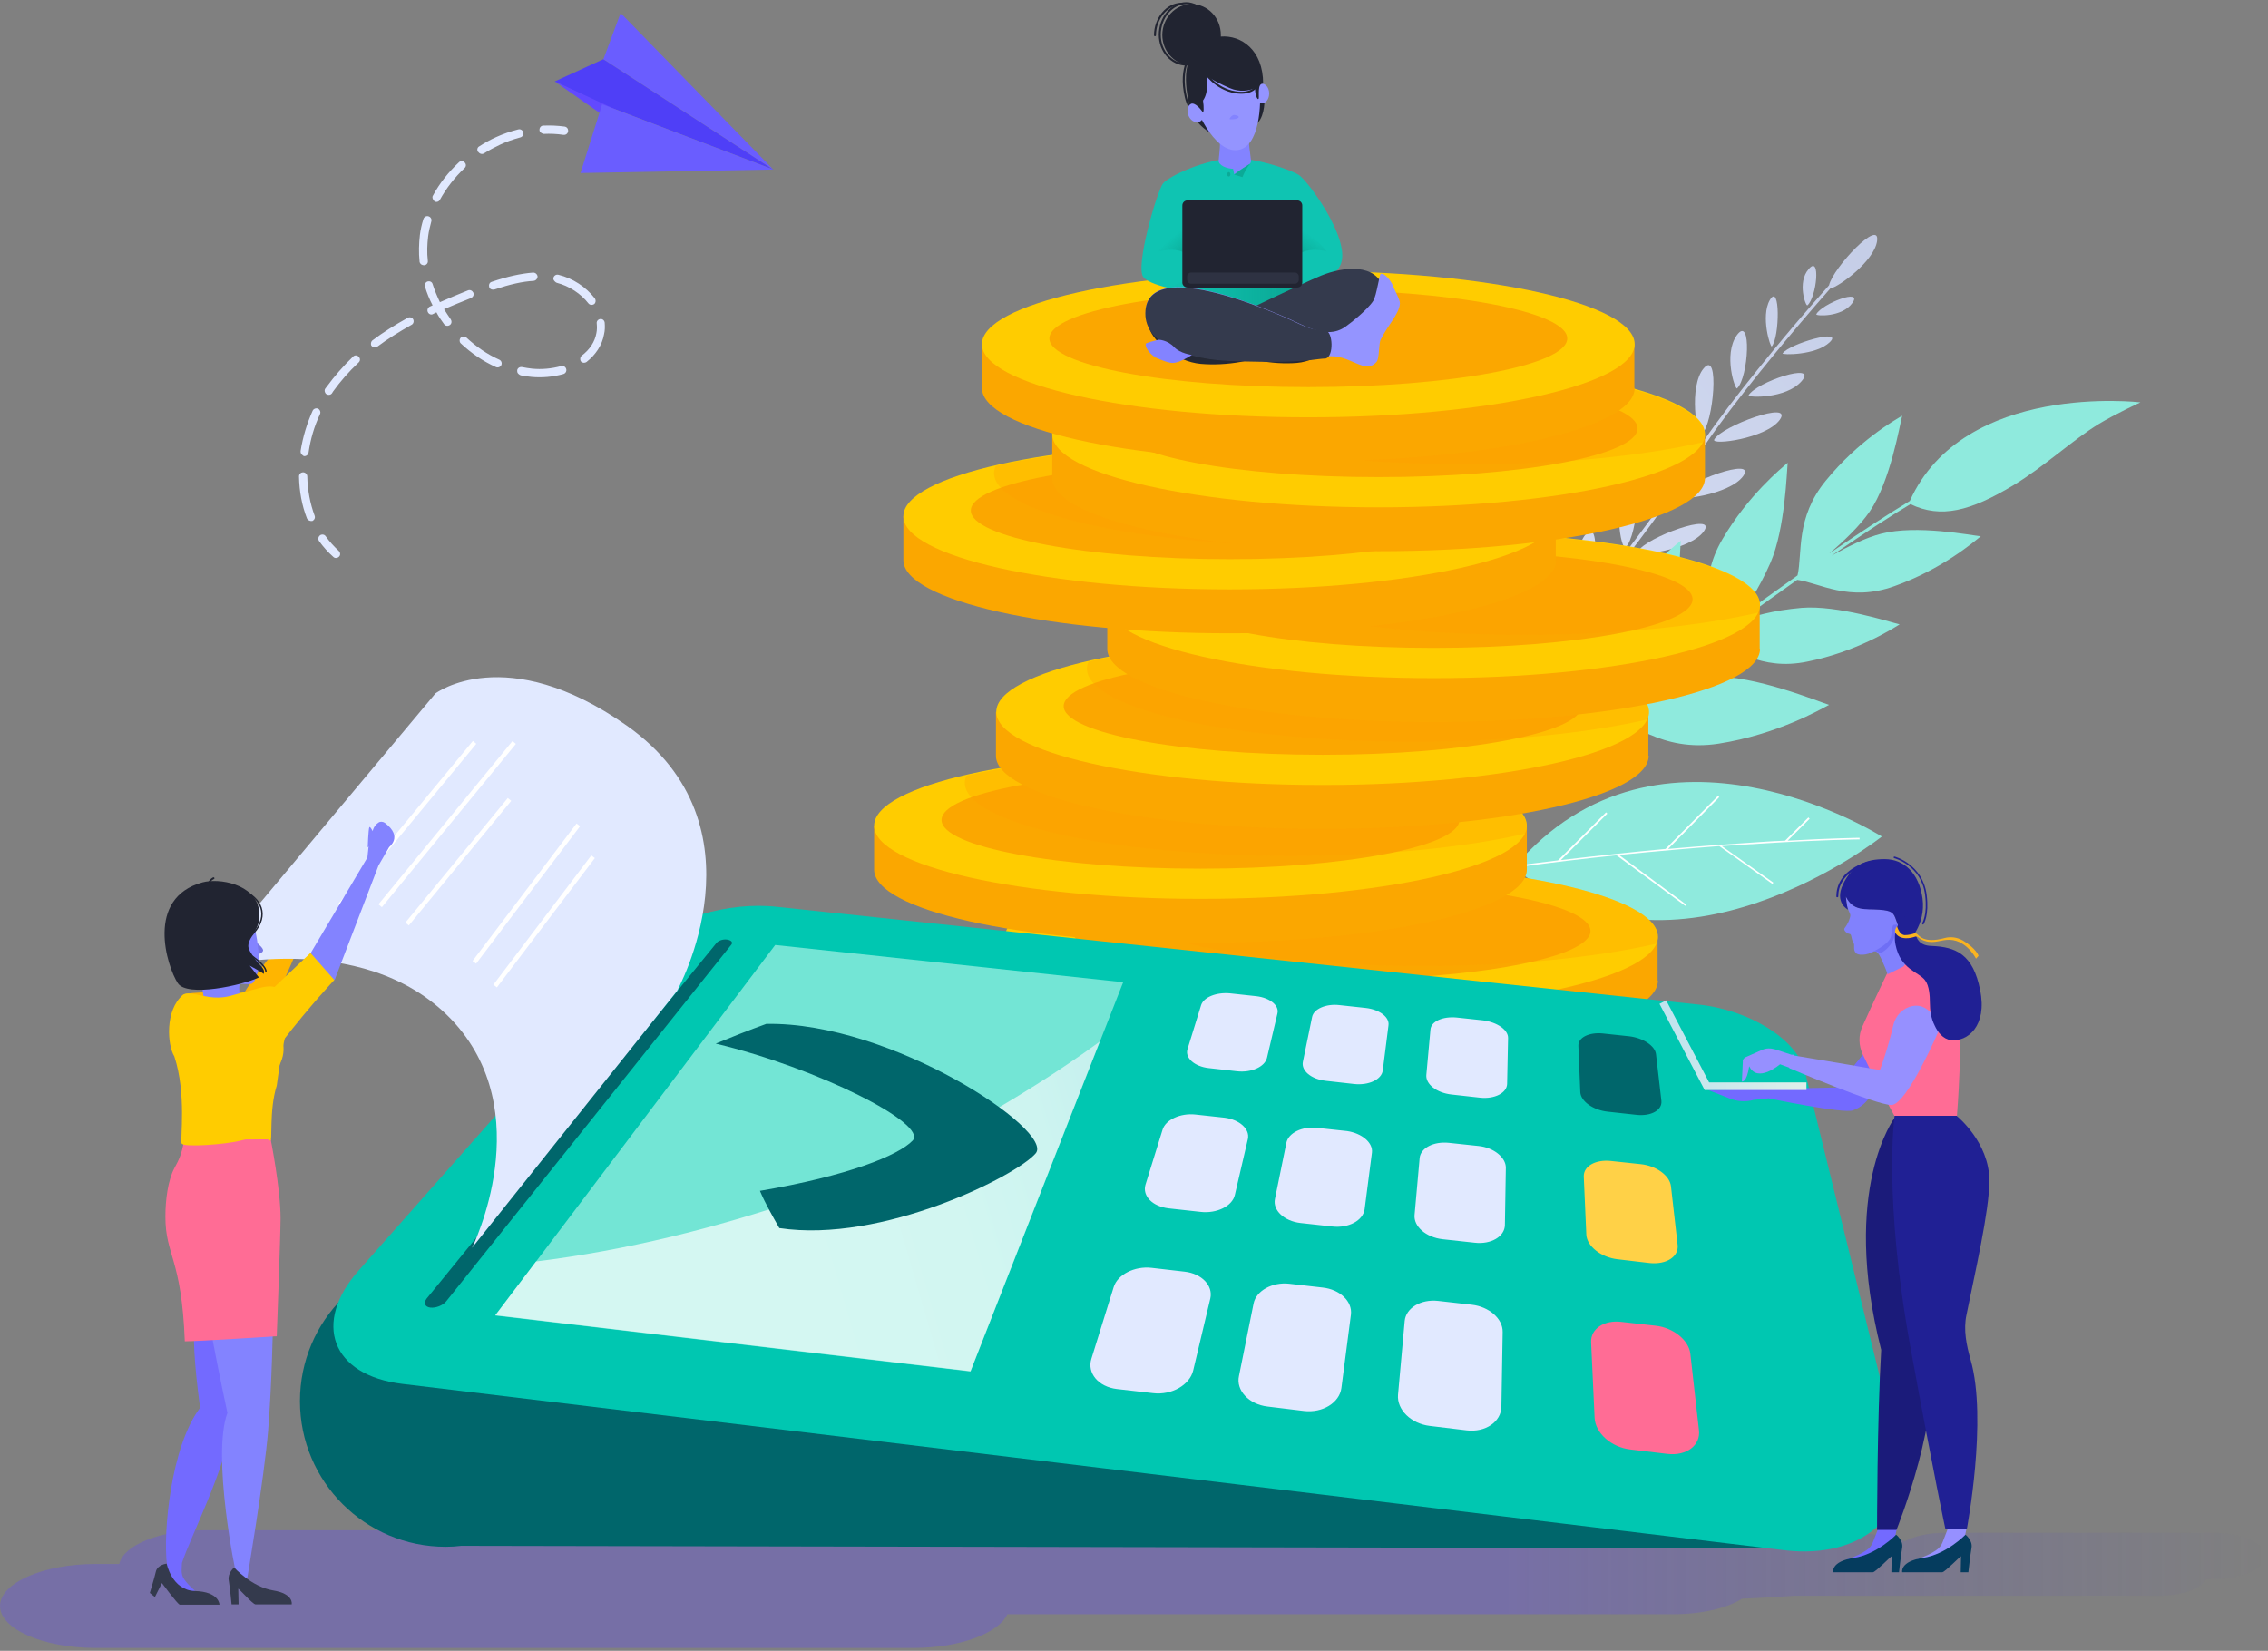 <svg width="713" height="519" viewBox="0 0 713 519" fill="none" xmlns="http://www.w3.org/2000/svg">
<rect x="0" y="0" width="713" height="519" fill="#808080" stroke="none"/>
<path d="M538.9 138.202C537.9 140.102 555.2 137.902 559.5 132.002C564.1 125.602 541.2 133.902 538.9 138.202Z" fill="url(#paint0_linear_1_980)"/>
<path d="M527.4 155.901C526.4 157.801 543.7 155.601 548 149.701C552.6 143.301 529.7 151.601 527.4 155.901Z" fill="url(#paint1_linear_1_980)"/>
<path d="M515 173.301C514 175.201 531.3 173.001 535.6 167.101C540.3 160.601 517.3 169.001 515 173.301Z" fill="url(#paint2_linear_1_980)"/>
<path d="M501.8 190.301C500.8 192.201 518.1 190.001 522.4 184.101C527 177.601 504.1 186.001 501.8 190.301Z" fill="url(#paint3_linear_1_980)"/>
<path d="M575 89.701C571.7 93.401 568.2 97.401 564.7 101.501C555.9 111.901 539.9 131.301 531.5 144.801C517.2 167.901 486.4 204.401 486.1 204.801L486.9 205.501C487.2 205.101 518.1 168.601 532.4 145.401C540.7 132.001 556.5 112.801 565.2 102.501C568.9 98.101 572.4 94.101 575.4 90.701C578.1 90.201 589.2 82.101 590.1 75.801C591.2 68.401 576.3 84.101 575 89.701Z" fill="url(#paint4_linear_1_980)"/>
<path d="M549.7 124.301C549.3 125.001 561.5 125.501 566.4 119.801C571.7 113.601 552.1 120.101 549.7 124.301Z" fill="url(#paint5_linear_1_980)"/>
<path d="M560.4 111.102C560 111.602 570.8 111.802 575.2 107.602C579.9 103.102 562.6 108.002 560.4 111.102Z" fill="url(#paint6_linear_1_980)"/>
<path d="M571 98.8C570.7 99.4 579.1 99.8 582.3 95.3C585.9 90.4 572.7 95.5 571 98.8Z" fill="url(#paint7_linear_1_980)"/>
<path d="M535 136.501C533.4 137.901 530.8 121.401 535.6 115.801C540.7 109.701 538.7 133.201 535 136.501Z" fill="url(#paint8_linear_1_980)"/>
<path d="M523.7 154.402C522.1 155.802 519.5 139.302 524.3 133.702C529.4 127.702 527.3 151.102 523.7 154.402Z" fill="url(#paint9_linear_1_980)"/>
<path d="M511.1 172.001C509.5 173.401 506.9 156.901 511.7 151.301C516.8 145.201 514.8 168.701 511.1 172.001Z" fill="url(#paint10_linear_1_980)"/>
<path d="M497.9 188.7C496.3 190.1 493.7 173.6 498.5 168C503.6 161.9 501.6 185.4 497.9 188.7Z" fill="url(#paint11_linear_1_980)"/>
<path d="M546.1 122.1C545.5 122.7 541.7 111.5 546 105.4C550.8 98.8 549.7 118.7 546.1 122.1Z" fill="url(#paint12_linear_1_980)"/>
<path d="M557 108.901C556.6 109.401 553.4 99.501 556.4 94.302C559.7 88.701 559.5 106.001 557 108.901Z" fill="url(#paint13_linear_1_980)"/>
<path d="M568.2 96.001C567.7 96.401 564.9 88.801 568.6 84.601C572.5 79.901 571.1 93.501 568.2 96.001Z" fill="url(#paint14_linear_1_980)"/>
<path d="M485 233.1V234L479.2 234.2L480.1 236.9C482.3 235.8 491.5 231 503.8 223.6C504.6 216.6 500.4 206.1 508.2 193.1C516.2 179.7 526.3 171.7 528.4 170C528.1 173 527.9 191.2 523.3 201.5C520 208.9 516.7 213.9 513.8 217.3C514 217.2 514.3 217.1 514.5 217C520.2 213.3 526.2 209.2 532.2 204.7C533.9 203.4 535.6 202.2 537.3 200.9C538.1 193.7 533.6 182.9 541.5 169.5C549.6 155.7 559.9 147.3 562 145.5C561.7 148.6 561.2 166.2 556.6 176.9C552.8 185.5 548.9 191.2 545.6 194.9C552.6 189.8 559.1 185.2 565.1 180.9C566.7 173.9 564.4 162.8 574 151.1C584.1 138.7 595.6 132.1 598 130.7C597.2 133.7 594.3 151.3 587.8 160.8C584.8 165.2 579.7 170.1 575.1 174C584.9 167.3 593.3 161.8 600.4 157.5C617.3 119.9 672.9 126.5 672.9 126.5C672.9 126.5 664.7 130.3 659.8 133.3C651.6 138.3 642.8 146.6 632.9 152.6C619.4 160.7 610.2 163.1 600.6 158.5C594.9 161.9 587.1 166.9 575.8 174.7C580.8 171.9 586.6 169 591.4 167.8C602.5 164.9 619.6 168.3 622.7 168.6C620.6 170.3 610.5 179 595.5 184.3C581.3 189.4 571.9 183.2 565 182.3C559.5 186.2 553.3 190.6 546.4 195.6C550.9 193.7 557.4 191.9 566.4 191.1C577.8 190.2 594.2 195.6 597.2 196.3C594.9 197.7 583.7 204.9 568.2 208C553.3 211.1 544.9 203.4 538 201.6C536.3 202.8 534.6 204.1 532.9 205.4C528 209.1 523 212.5 518.3 215.6C523.2 214.1 529.6 213 538.2 212.7C551.6 212.3 571.5 220.5 575 221.6C572.2 223.1 558.7 230.9 540.3 233.8C522.1 236.6 512.6 226.5 504.5 224.4C490.6 232.9 480.5 237.9 480.3 238L479.8 238.2L478.2 233.3L485 233.1Z" fill="#8FEADD"/>
<path d="M591.6 263.001C591.6 263.001 521.7 218.601 476 272.701C526.2 315.001 591.6 263.001 591.6 263.001Z" fill="#8FEADD"/>
<path d="M584.6 263.401V263.901C584.5 263.901 572.8 264.001 553.8 265.201C550.1 265.401 545.9 265.701 541.3 266.001L557.5 277.501L557.2 277.901L540.5 266.001C531.4 266.701 520.8 267.601 509 268.801L530.1 284.401L529.8 284.801L508.2 268.901C498.3 269.901 487.6 271.201 476.4 272.701L476.3 272.201C480.9 271.601 485.4 271.001 489.8 270.501L504.9 255.401L505.3 255.801L490.7 270.401C502.6 269.001 513.7 267.801 523.6 266.901L540.1 250.201L540.5 250.601L524.4 266.901C535.9 265.901 545.8 265.201 553.7 264.701C556.3 264.501 558.8 264.401 561.2 264.301L568.5 257.001L568.9 257.401L562 264.301C576.2 263.501 584.5 263.401 584.6 263.401Z" fill="white"/>
<path d="M490.9 441.9C490.9 454.6 445 464.9 388.3 464.9C331.6 464.9 285.7 454.6 285.7 441.9V428.1H490.8V441.9H490.9Z" fill="#FBA700"/>
<path d="M388.3 451.1C444.964 451.1 490.9 440.802 490.9 428.1C490.9 415.397 444.964 405.1 388.3 405.1C331.636 405.1 285.7 415.397 285.7 428.1C285.7 440.802 331.636 451.1 388.3 451.1Z" fill="#FFCC00"/>
<path d="M388.3 441.6C433.256 441.6 469.7 434.75 469.7 426.3C469.7 417.85 433.256 411 388.3 411C343.344 411 306.9 417.85 306.9 426.3C306.9 434.75 343.344 441.6 388.3 441.6Z" fill="#FBA700"/>
<path opacity="0.3" d="M285.8 427.8C303.4 434.8 336.8 439.5 375.3 439.5C431.6 439.5 477.3 429.3 477.9 416.7C460.3 409.7 426.9 405 388.4 405C332 405.1 286.3 415.2 285.8 427.8Z" fill="#FF9E00"/>
<path d="M469.7 409.099C469.7 421.799 423.8 432.099 367.1 432.099C310.4 432.099 264.5 421.799 264.5 409.099V395.299H469.6V409.099H469.7Z" fill="#FBA700"/>
<path d="M367.1 418.299C423.764 418.299 469.7 408.001 469.7 395.299C469.7 382.596 423.764 372.299 367.1 372.299C310.436 372.299 264.5 382.596 264.5 395.299C264.5 408.001 310.436 418.299 367.1 418.299Z" fill="#FFCC00"/>
<path d="M367.1 408.799C412.056 408.799 448.5 401.949 448.5 393.499C448.5 385.049 412.056 378.199 367.1 378.199C322.144 378.199 285.7 385.049 285.7 393.499C285.7 401.949 322.144 408.799 367.1 408.799Z" fill="#FBA700"/>
<path opacity="0.3" d="M367.1 372.299C338.2 372.299 312.2 374.999 293.5 379.299C293.2 379.999 293 380.799 293 381.499C293 394.199 338.9 404.499 395.6 404.499C424.5 404.499 450.5 401.799 469.2 397.499C469.5 396.799 469.7 395.999 469.7 395.299C469.7 382.599 423.8 372.299 367.1 372.299Z" fill="#FF9E00"/>
<path d="M509 372.8C509 385.5 463.1 395.8 406.4 395.8C349.7 395.8 303.8 385.5 303.8 372.8V359H509V372.8Z" fill="#FBA700"/>
<path d="M406.4 382C463.064 382 509 371.703 509 359C509 346.297 463.064 336 406.4 336C349.736 336 303.8 346.297 303.8 359C303.8 371.703 349.736 382 406.4 382Z" fill="#FFCC00"/>
<path d="M406.4 372.5C451.356 372.5 487.8 365.65 487.8 357.2C487.8 348.75 451.356 341.9 406.4 341.9C361.444 341.9 325 348.75 325 357.2C325 365.65 361.444 372.5 406.4 372.5Z" fill="#FBA700"/>
<path opacity="0.3" d="M406.4 335.699C377.5 335.699 351.5 338.399 332.8 342.699C332.5 343.399 332.3 344.199 332.3 344.899C332.3 357.599 378.2 367.899 434.9 367.899C463.8 367.899 489.8 365.199 508.5 360.899C508.8 360.199 509 359.399 509 358.699C509 345.999 463.1 335.699 406.4 335.699Z" fill="#FF9E00"/>
<path d="M486 342.599C486 355.299 440.1 365.599 383.4 365.599C326.7 365.599 280.8 355.299 280.8 342.599V328.799H486V342.599Z" fill="#FBA700"/>
<path d="M383.4 351.799C440.064 351.799 486 341.501 486 328.799C486 316.096 440.064 305.799 383.4 305.799C326.736 305.799 280.8 316.096 280.8 328.799C280.8 341.501 326.736 351.799 383.4 351.799Z" fill="#FFCC00"/>
<path d="M383.4 342.299C428.356 342.299 464.8 335.449 464.8 326.999C464.8 318.549 428.356 311.699 383.4 311.699C338.444 311.699 302 318.549 302 326.999C302 335.449 338.444 342.299 383.4 342.299Z" fill="#FBA700"/>
<path opacity="0.3" d="M383.4 306.1C354.5 306.1 328.5 308.8 309.8 313.1C309.5 313.8 309.3 314.6 309.3 315.3C309.3 328 355.2 338.3 411.9 338.3C440.8 338.3 466.8 335.6 485.5 331.3C485.8 330.6 486 329.8 486 329.1C486 316.4 440.1 306.1 383.4 306.1Z" fill="#FF9E00"/>
<path d="M521.2 308.3C521.2 321 475.3 331.3 418.6 331.3C361.9 331.3 316 321 316 308.3V294.5H521.1V308.3H521.2Z" fill="#FBA700"/>
<path d="M418.6 317.5C475.264 317.5 521.2 307.203 521.2 294.5C521.2 281.797 475.264 271.5 418.6 271.5C361.936 271.5 316 281.797 316 294.5C316 307.203 361.936 317.5 418.6 317.5Z" fill="#FFCC00"/>
<path d="M418.6 308C463.556 308 500 301.15 500 292.7C500 284.25 463.556 277.4 418.6 277.4C373.644 277.4 337.2 284.25 337.2 292.7C337.2 301.15 373.644 308 418.6 308Z" fill="#FBA700"/>
<path opacity="0.3" d="M418.6 271.5C389.7 271.5 363.7 274.2 345 278.5C344.7 279.2 344.5 280 344.5 280.7C344.5 293.4 390.4 303.7 447.1 303.7C476 303.7 502 301 520.7 296.7C521 296 521.2 295.2 521.2 294.5C521.2 281.8 475.3 271.5 418.6 271.5Z" fill="#FF9E00"/>
<path d="M480 273.4C480 286.1 434.1 296.4 377.4 296.4C320.7 296.4 274.8 286.1 274.8 273.4V259.6H480V273.4Z" fill="#FBA700"/>
<path d="M377.4 282.6C434.064 282.6 480 272.302 480 259.6C480 246.897 434.064 236.6 377.4 236.6C320.736 236.6 274.8 246.897 274.8 259.6C274.8 272.302 320.736 282.6 377.4 282.6Z" fill="#FFCC00"/>
<path d="M377.4 273.1C422.356 273.1 458.8 266.25 458.8 257.8C458.8 249.35 422.356 242.5 377.4 242.5C332.444 242.5 296 249.35 296 257.8C296 266.25 332.444 273.1 377.4 273.1Z" fill="#FBA700"/>
<path opacity="0.3" d="M377.4 236.898C348.5 236.898 322.5 239.598 303.8 243.898C303.5 244.598 303.3 245.398 303.3 246.098C303.3 258.798 349.2 269.098 405.9 269.098C434.8 269.098 460.8 266.398 479.5 262.098C479.8 261.398 480 260.598 480 259.898C480 247.198 434.1 236.898 377.4 236.898Z" fill="#FF9E00"/>
<path d="M518.3 237.599C518.3 250.299 472.4 260.599 415.7 260.599C359 260.599 313.1 250.299 313.1 237.599V223.799H518.2V237.599H518.3Z" fill="#FBA700"/>
<path d="M415.8 246.799C472.464 246.799 518.4 236.501 518.4 223.799C518.4 211.096 472.464 200.799 415.8 200.799C359.136 200.799 313.2 211.096 313.2 223.799C313.2 236.501 359.136 246.799 415.8 246.799Z" fill="#FFCC00"/>
<path d="M415.8 237.299C460.756 237.299 497.2 230.449 497.2 221.999C497.2 213.549 460.756 206.699 415.8 206.699C370.844 206.699 334.4 213.549 334.4 221.999C334.4 230.449 370.844 237.299 415.8 237.299Z" fill="#FBA700"/>
<path opacity="0.3" d="M415.8 201C386.9 201 360.9 203.7 342.2 208C341.9 208.7 341.7 209.5 341.7 210.2C341.7 222.9 387.6 233.2 444.3 233.2C473.2 233.2 499.2 230.5 517.9 226.2C518.2 225.5 518.4 224.7 518.4 224C518.3 211.3 472.4 201 415.8 201Z" fill="#FF9E00"/>
<path d="M553.3 203.999C553.3 216.699 507.4 226.999 450.7 226.999C394 226.999 348.1 216.699 348.1 203.999V190.199H553.2V203.999H553.3Z" fill="#FBA700"/>
<path d="M450.7 213.199C507.364 213.199 553.3 202.902 553.3 190.199C553.3 177.497 507.364 167.199 450.7 167.199C394.036 167.199 348.1 177.497 348.1 190.199C348.1 202.902 394.036 213.199 450.7 213.199Z" fill="#FFCC00"/>
<path d="M450.7 203.7C495.656 203.7 532.1 196.85 532.1 188.4C532.1 179.95 495.656 173.1 450.7 173.1C405.744 173.1 369.3 179.95 369.3 188.4C369.3 196.85 405.744 203.7 450.7 203.7Z" fill="#FBA700"/>
<path opacity="0.3" d="M450.7 167.398C421.8 167.398 395.8 170.098 377.1 174.398C376.8 175.098 376.6 175.898 376.6 176.598C376.6 189.298 422.5 199.598 479.2 199.598C508.1 199.598 534.1 196.898 552.8 192.598C553.1 191.898 553.3 191.098 553.3 190.398C553.3 177.698 507.4 167.398 450.7 167.398Z" fill="#FF9E00"/>
<path d="M489.2 176.099C489.2 188.799 443.3 199.099 386.6 199.099C329.9 199.099 284 188.799 284 176.099V162.299H489.1V176.099H489.2Z" fill="#FBA700"/>
<path d="M386.6 185.299C443.264 185.299 489.2 175.001 489.2 162.299C489.2 149.596 443.264 139.299 386.6 139.299C329.936 139.299 284 149.596 284 162.299C284 175.001 329.936 185.299 386.6 185.299Z" fill="#FFCC00"/>
<path d="M386.6 175.799C431.556 175.799 468 168.949 468 160.499C468 152.049 431.556 145.199 386.6 145.199C341.644 145.199 305.2 152.049 305.2 160.499C305.2 168.949 341.644 175.799 386.6 175.799Z" fill="#FBA700"/>
<path opacity="0.3" d="M386.6 139.5C357.7 139.5 331.7 142.2 313 146.5C312.7 147.2 312.5 148 312.5 148.7C312.5 161.4 358.4 171.7 415.1 171.7C444 171.7 470 169 488.7 164.7C489 164 489.2 163.2 489.2 162.5C489.2 149.9 443.3 139.5 386.6 139.5Z" fill="#FF9E00"/>
<path d="M536 150.3C536 163 490.1 173.3 433.4 173.3C376.7 173.3 330.8 163 330.8 150.3V136.5H536V150.3Z" fill="#FBA700"/>
<path d="M433.4 159.5C490.064 159.5 536 149.203 536 136.5C536 123.797 490.064 113.5 433.4 113.5C376.736 113.5 330.8 123.797 330.8 136.5C330.8 149.203 376.736 159.5 433.4 159.5Z" fill="#FFCC00"/>
<path d="M433.4 150C478.356 150 514.8 143.15 514.8 134.7C514.8 126.25 478.356 119.4 433.4 119.4C388.444 119.4 352 126.25 352 134.7C352 143.15 388.444 150 433.4 150Z" fill="#FBA700"/>
<path opacity="0.3" d="M433.4 113.799C404.5 113.799 378.5 116.499 359.8 120.799C359.5 121.499 359.3 122.299 359.3 122.999C359.3 135.699 405.2 145.999 461.9 145.999C490.8 145.999 516.8 143.299 535.5 138.999C535.8 138.299 536 137.499 536 136.799C536 124.099 490.1 113.799 433.4 113.799Z" fill="#FF9E00"/>
<path d="M513.9 121.999C513.9 134.699 468 144.999 411.3 144.999C354.6 144.999 308.7 134.699 308.7 121.999V108.199H513.8V121.999H513.9Z" fill="#FBA700"/>
<path d="M411.3 131.199C467.964 131.199 513.9 120.902 513.9 108.199C513.9 95.497 467.964 85.199 411.3 85.199C354.636 85.199 308.7 95.497 308.7 108.199C308.7 120.902 354.636 131.199 411.3 131.199Z" fill="#FFCC00"/>
<path d="M411.3 121.7C456.256 121.7 492.7 114.85 492.7 106.4C492.7 97.95 456.256 91.1 411.3 91.1C366.344 91.1 329.9 97.95 329.9 106.4C329.9 114.85 366.344 121.7 411.3 121.7Z" fill="#FBA700"/>
<path d="M386.5 109.599C390.7 113.099 400.2 114.699 407.7 114.099C415.2 113.499 421.8 106.899 422.9 102.899C423.9 98.899 386.5 109.599 386.5 109.599Z" fill="#252935"/>
<path d="M388.3 49.801C395.3 49.801 405.6 53.301 408.3 55.001C411 56.601 424.4 74.801 421.6 82.801C419.2 89.601 405.1 91.701 405.1 91.701L393.8 96.901L375.1 91.901C375.1 91.901 362.3 90.401 359.5 87.201C356.7 84.001 363.8 60.001 365.6 57.701C367.4 55.401 379.2 49.801 388.3 49.801Z" fill="#0FC4B2"/>
<path d="M405.8 83.301L407.8 90.401L393 97.601L367.2 90.401L374.5 87.401L405.8 83.301Z" fill="url(#paint15_linear_1_980)"/>
<path d="M388 99.399C388 99.399 409 89.299 415.2 86.699C422.8 83.599 432.5 82.999 434.9 90.399C436.9 96.599 430.9 107.999 415.5 109.099C405 109.899 388 99.399 388 99.399Z" fill="#343A4D"/>
<path d="M374.9 16.699C374.9 16.699 370.5 20.699 372.8 30.599C375.1 40.499 385.3 36.099 385.3 36.099" stroke="#212431" stroke-width="0.623" stroke-miterlimit="10"/>
<path d="M397.5 30.199C397.7 32.899 397.2 37.499 394.8 39.099C392.4 40.699 382.6 42.999 380.2 41.599C377.9 40.199 374.5 36.999 373.8 33.099C373.1 29.199 378.7 20.699 378.7 20.699L387.6 21.399L391.2 24.299L397.5 30.199Z" fill="#212431"/>
<path d="M383.1 50.5C383.1 51.9 385.4 53.1 388.2 53.1C391 53.1 393.3 52 393.3 50.5C393.3 50.1 392.8 47.2 392.6 44.5C392.4 41 383.6 43 383.5 45C383.6 46.7 383.1 50.1 383.1 50.5Z" fill="#8383FF"/>
<path d="M396 27.501C396.5 32.201 396.2 46.501 388.9 47.201C381.6 47.901 375.2 33.901 374.3 27.801C373.4 21.701 376.9 15.501 384 14.301C391.1 13.101 395.2 20.101 396 27.501Z" fill="#9494FF"/>
<path d="M396.7 32.501C397.97 32.501 399 31.113 399 29.401C399 27.689 397.97 26.301 396.7 26.301C395.43 26.301 394.4 27.689 394.4 29.401C394.4 31.113 395.43 32.501 396.7 32.501Z" fill="#9494FF"/>
<path d="M376.929 38.34C378.238 37.899 378.841 36.184 378.277 34.509C377.713 32.834 376.195 31.834 374.887 32.274C373.578 32.715 372.975 34.43 373.539 36.105C374.103 37.78 375.621 38.78 376.929 38.34Z" fill="#9494FF"/>
<path d="M365.4 11.001C365.4 5.701 369.5 1.301 374.6 1.301C379.7 1.301 383.8 5.601 383.8 11.001C383.8 11.201 383.8 11.401 383.8 11.501C390.1 11.001 397.1 15.601 397.1 26.301C395.2 26.101 395.9 30.301 395.7 31.001C395.3 31.801 394.4 29.201 394.6 27.701C392.8 28.501 389.8 29.101 386.6 27.701C381.3 25.401 379.4 23.901 379.4 23.901C379.4 23.901 380.2 28.801 378.2 31.601C378.5 33.701 378.5 35.801 378 35.101C376.9 33.601 375.1 31.701 373.9 33.001C372.9 28.701 372.4 24.201 373.3 20.501C368.8 19.801 365.4 15.801 365.4 11.001Z" fill="#212431"/>
<path d="M381.7 11.2C381.7 16.5 377.4 20.3 372.9 20.3C368.4 20.3 364.6 16.2 364.6 10.9C364.6 5.6 368.4 1 372.9 1C377.4 1 381.7 5.9 381.7 11.2Z" stroke="#212431" stroke-width="0.623" stroke-miterlimit="10"/>
<path d="M363.1 11.099C363.1 5.799 366.9 1.199 371.4 1.199" stroke="#212431" stroke-width="0.623" stroke-miterlimit="10" stroke-linecap="round"/>
<path d="M378.6 22.6C378.6 22.6 382.1 28 388.3 29C393.7 29.9 395.3 26.9 395.3 26.9" stroke="#212431" stroke-width="0.623" stroke-miterlimit="10"/>
<path d="M391.5 49.4C391.5 49.4 393.1 51.7 392.1 52.1C391.1 52.5 388 54.8 388 54.8L387.4 51.8L391.5 49.4Z" fill="#8383FF"/>
<path d="M386.3 55.5C386.576 55.5 386.8 55.186 386.8 54.8C386.8 54.413 386.576 54.1 386.3 54.1C386.024 54.1 385.8 54.413 385.8 54.8C385.8 55.186 386.024 55.5 386.3 55.5Z" fill="#0BAA97"/>
<path d="M393 51.5C391.5 53.2 390.6 55.7 390.6 55.7L388 54.9C388 54.9 391.9 52 393 51.5Z" fill="#0BAA97"/>
<path d="M408.7 79.8C410.6 78.2 414.8 78.3 417.1 79.1C414.2 75 407.4 70.1 405.6 71.5C403.8 72.8 408.7 79.8 408.7 79.8Z" fill="url(#paint16_linear_1_980)"/>
<path d="M372.6 79.7C370.6 78.1 366.3 78.3 364 79.2C366.8 75 373.6 70 375.5 71.4C377.4 72.7 372.6 79.7 372.6 79.7Z" fill="url(#paint17_linear_1_980)"/>
<path d="M400.1 109.999C395.6 113.499 385.4 115.099 377.5 114.399C369.6 113.699 362.5 107.199 361.3 103.199C360.2 99.299 400.1 109.999 400.1 109.999Z" fill="#252935"/>
<path d="M423 102.7C424.7 101.5 430 97.3 431.7 94.6C432.8 92.9 433.6 86.3 434.1 86.1C435.4 85.8 437.3 88.4 437.8 89.6C438.5 91.5 440.2 94.2 440.1 95.5C439.8 98.8 436.3 102.2 434.1 106.7C433.4 107.7 433.7 112.6 432.8 113.7C429.1 118.2 424.3 111 417 112.1C409.8 113.1 402.8 113.9 387 113.3C374 112.8 360.9 108.4 360.2 99.2C358.8 78.5 405.1 100.1 408.8 101.9C416.1 105.4 420 104.8 423 102.7Z" fill="#9494FF"/>
<path d="M408.8 102C412.2 103.6 414.7 103.9 416.8 104C419 104.2 419.4 112 416.8 112.7C416.7 112.7 415 112.8 414.5 112.9C407.9 113.8 401.3 114 386.9 113.5C373.9 113 360.8 108.6 360.1 99.4C358.8 78.5 405.1 100.2 408.8 102Z" fill="#343A4D"/>
<path d="M374.7 111.601C372.6 112.901 370.7 113.901 368.9 114.101C367.6 114.201 365.3 113.301 363.5 112.501C362.4 112.001 359.9 109.701 360.2 108.101C360.3 107.801 362.2 107.301 364.2 106.801C364.2 106.801 367 106.801 369.2 109.201C371 111.101 374.7 111.601 374.7 111.601Z" fill="#8383FF"/>
<path d="M373.3 90.4H407.8C408.7 90.4 409.4 89.7 409.4 88.8V64.6C409.4 63.7 408.7 63 407.8 63H373.3C372.4 63 371.7 63.7 371.7 64.6V88.9C371.7 89.7 372.5 90.4 373.3 90.4Z" fill="#212431"/>
<path d="M374.4 89.199H407.1C407.7 89.199 408.3 88.699 408.3 87.999V86.899C408.3 86.299 407.8 85.699 407.1 85.699H374.4C373.8 85.699 373.2 86.199 373.2 86.899V87.999C373.3 88.699 373.8 89.199 374.4 89.199Z" fill="#2E3242"/>
<path d="M389.4 36.9C389.7 36.5 388.3 36 387.7 36.2C387.1 36.4 386.2 37.5 386.7 37.5C387.2 37.6 389.1 37.5 389.4 36.9Z" fill="#8383FF"/>
<path opacity="0.3" d="M502.2 404.701C501.8 404.701 501.5 404.601 501.1 404.601C500.9 404.601 500.7 404.601 500.5 404.501C500.4 404.501 500.2 404.501 500.1 404.501C500.5 404.201 500.7 399.901 500.7 399.901C500.7 399.401 500.2 398.901 499.3 398.401C495.6 396.101 481.8 394.501 470.1 394.101C464.2 393.901 461.4 393.801 456.8 393.901C433.9 394.001 415.5 396.601 415.5 399.901V403.501C415.5 403.901 415.8 404.301 416.5 404.801H330.8C321.6 404.801 314 409.501 313.2 415.401H308.3C297.3 415.401 288.2 421.401 288.2 428.601C288.2 433.001 291.4 455.001 296.3 471.601C289 471.001 280.7 470.601 273 470.401C264.2 470.201 259.9 470.101 253 470.201C218.6 470.301 191.1 472.901 191.1 476.201V479.801C191.1 480.201 191.6 480.601 192.5 481.101H64C50.2 481.101 38.8 485.801 37.5 491.701H30.1C13.5 491.701 0 497.701 0 504.901C0 512.201 13.6 518.101 30.1 518.101H287.2C301.7 518.101 313.9 513.501 316.7 507.501H526.1C535 507.501 542.9 505.601 547.7 502.601C553.7 502.401 559.2 502.001 564.1 501.701H678.8C686 501.701 692 499.501 693.6 496.501H695.6C704.7 496.501 712.2 493.201 712.2 489.201C712.2 485.201 704.7 481.901 695.6 481.901H611.6C606.4 481.901 601.8 482.901 598.8 484.601C596.3 483.501 590.4 482.401 582 481.601C581.9 481.601 581.8 481.601 581.8 481.601C581.3 481.601 580.8 481.501 580.3 481.501C580 481.501 579.8 481.501 579.5 481.401C579 481.401 578.5 481.301 578 481.301C577.7 481.301 577.5 481.301 577.2 481.201C576.7 481.201 576.2 481.101 575.6 481.101C575.3 481.101 575 481.101 574.7 481.001C574.2 481.001 573.6 480.901 573.1 480.901C572.8 480.901 572.5 480.901 572.2 480.801C572 480.801 571.8 480.801 571.6 480.801C572.2 480.501 572.5 480.101 572.5 479.801V476.201C572.5 475.701 571.8 475.201 570.4 474.701C564.8 472.401 544.2 470.801 526.6 470.401C517.8 470.201 513.5 470.101 506.6 470.201C499.5 470.201 492.7 470.401 486.4 470.601C492.7 456.701 460 449.401 461.2 445.401C461.2 445.401 502.3 404.701 502.2 404.701Z" fill="url(#paint18_linear_1_980)"/>
<path d="M57.5 312.8C54.1 315.7 55.8 321.2 60.3 321.6C60.4 321.6 60.5 321.6 60.6 321.6C70.9 322.6 81 319.8 81.5 319C83 316.9 84.1 312.5 78.5 312.2C58.7 311.4 57.5 312.8 57.5 312.8Z" fill="#FFB500"/>
<path d="M91.5 291.9C89.8 295.6 70.3 316.7 74.9 320.1C79.4 323.4 83.2 321.4 84 319.6C85.3 316.9 94.2 297.9 95.9 292.2" fill="#FFB500"/>
<path d="M585.9 453.399L182.2 422.399C175.2 406.099 159 394.699 140.1 394.699C114.8 394.699 94.3 415.199 94.3 440.499C94.3 465.799 114.8 486.299 140.1 486.299C141.8 486.299 143.4 486.199 145 485.999L570.7 486.799L585.9 453.399Z" fill="#00666B"/>
<path d="M567.4 336.799L596.7 456.299C601.5 475.699 585.6 490.299 561.1 487.399L126.6 435.099C104 432.399 98.3 415.799 112.7 399.499L202.8 297.599C210.5 288.899 228.9 283.399 244.2 285.099L533.7 315.799C549.8 317.399 564.9 326.699 567.4 336.799Z" fill="#00C7B1"/>
<path d="M353.1 308.8L305.1 431.2L155.7 413.6L243.7 297.1L353.1 308.8Z" fill="#73E5D5"/>
<path opacity="0.69" d="M305.3 353.2C288.4 362.7 270.6 370.6 252.2 376.8C224.6 386.2 196.8 393.1 168.5 396.6L155.7 413.5L305.1 431.1L345.7 327.5C332.7 337 319.1 345.4 305.3 353.2Z" fill="url(#paint19_linear_1_980)"/>
<path d="M380.5 408.199L375.1 430.899C374 435.399 368.4 438.699 362.5 437.999L351.1 436.699C345.3 435.999 341.7 431.699 343.1 427.199L350.1 404.699C351.3 400.699 356.7 397.999 362 398.599L372.4 399.799C377.8 400.399 381.4 404.199 380.5 408.199Z" fill="#E1E9FF"/>
<path d="M392.3 358.1L388.2 375.7C387.4 379.2 382.5 381.6 377.4 381L367.4 379.9C362.3 379.3 359.1 376 360.1 372.5L365.5 355.1C366.5 352 371.1 349.9 375.8 350.4L385 351.4C389.7 352 393 355 392.3 358.1Z" fill="#E1E9FF"/>
<path d="M401.6 318.599L398.3 332.599C397.6 335.399 393.4 337.299 388.9 336.799L380 335.799C375.5 335.299 372.5 332.599 373.3 329.899L377.6 315.999C378.4 313.499 382.4 311.899 386.7 312.299L395 313.199C399.2 313.699 402.2 316.099 401.6 318.599Z" fill="#E1E9FF"/>
<path d="M424.7 413.299L421.7 436.399C421.1 440.999 415.8 444.299 409.9 443.599L398.4 442.199C392.6 441.499 388.5 437.099 389.5 432.599L394.1 409.799C394.9 405.799 400 402.999 405.3 403.599L415.8 404.799C421.3 405.399 425.2 409.199 424.7 413.299Z" fill="#E1E9FF"/>
<path d="M431.3 362.399L429 380.199C428.5 383.699 424 386.199 418.8 385.599L408.8 384.499C403.7 383.899 400.1 380.499 400.8 376.999L404.4 359.299C405 356.199 409.4 353.999 414.2 354.599L423.5 355.599C428.2 356.299 431.7 359.299 431.3 362.399Z" fill="#E1E9FF"/>
<path d="M436.5 322.4L434.7 336.599C434.3 339.399 430.3 341.299 425.7 340.799L416.8 339.799C412.2 339.299 409 336.599 409.6 333.799L412.5 319.699C413 317.199 416.9 315.5 421.1 316L429.4 316.9C433.7 317.4 436.9 319.8 436.5 322.4Z" fill="#E1E9FF"/>
<path d="M472.4 418.799L472 442.299C471.9 446.999 467 450.399 461.1 449.699L449.5 448.299C443.6 447.599 439.1 443.199 439.5 438.499L441.6 415.299C442 411.199 446.7 408.399 452.1 408.999L462.7 410.199C468.1 410.799 472.5 414.599 472.4 418.799Z" fill="#E1E9FF"/>
<path d="M473.4 367.1L473.1 385.2C473 388.8 468.7 391.3 463.6 390.7L453.5 389.6C448.3 389 444.4 385.6 444.7 382L446.3 364.1C446.6 360.9 450.7 358.8 455.5 359.3L464.9 360.3C469.6 360.8 473.4 363.9 473.4 367.1Z" fill="#E1E9FF"/>
<path d="M474.1 326.399L473.8 340.799C473.7 343.599 469.9 345.599 465.3 345.099L456.3 344.099C451.7 343.599 448.2 340.899 448.4 337.999L449.7 323.699C449.9 321.099 453.6 319.499 457.9 319.899L466.3 320.799C470.7 321.399 474.2 323.799 474.1 326.399Z" fill="#E1E9FF"/>
<path d="M531.4 425.6L534.1 449.6C534.7 454.4 530.2 457.8 524.2 457.1L512.5 455.7C506.5 455 501.5 450.5 501.3 445.7L500.2 422C500 417.8 504.3 414.9 509.8 415.6L520.5 416.8C526 417.4 530.9 421.3 531.4 425.6Z" fill="#FF6C95"/>
<path d="M525.3 372.899L527.4 391.399C527.8 395.099 523.9 397.599 518.7 397.099L508.5 395.899C503.3 395.299 498.9 391.799 498.7 388.199L497.9 369.899C497.8 366.599 501.6 364.499 506.4 364.999L515.8 365.999C520.7 366.499 524.9 369.599 525.3 372.899Z" fill="#FFD147"/>
<path d="M520.6 331.4L522.3 346.1C522.6 349 519.1 351 514.5 350.5L505.4 349.5C500.8 349 496.9 346.2 496.8 343.3L496.2 328.8C496.1 326.2 499.5 324.5 503.8 324.9L512.2 325.8C516.5 326.3 520.3 328.8 520.6 331.4Z" fill="#00666B"/>
<path d="M229.9 297L140.3 409.1C139.3 410.4 137 411.3 135.3 411.1C133.6 410.9 133.1 409.7 134.1 408.3L225.3 296.4C225.9 295.7 227.4 295.2 228.6 295.4C229.9 295.6 230.5 296.3 229.9 297Z" fill="#00666B"/>
<path d="M240.9 321.899C235.4 323.899 230.1 325.999 225 328.099C257.2 335.799 291.9 353.399 286.9 358.599C282.4 363.299 266.5 369.699 238.9 374.399C240.6 378.399 242.9 382.399 245 386.099C277.4 390.999 319.7 369.599 325.6 362.599C331.6 355.599 280.4 321.199 240.9 321.899Z" fill="#00666B"/>
<path d="M148.4 392.3L212.8 311.6C212.8 311.6 241.8 259.7 197 228.1C159 201.4 136.9 218 136.9 218L64.5 304.5C64.5 304.5 113.5 291.1 141.7 320.3C169.8 349.5 148.4 392.3 148.4 392.3Z" fill="#E1E9FF"/>
<path d="M148.658 232.953L106.234 284.295L107.313 285.187L149.737 233.845L148.658 232.953Z" fill="white"/>
<path d="M161.104 232.987L118.98 284.314L120.062 285.203L162.186 233.875L161.104 232.987Z" fill="white"/>
<path d="M159.637 250.89L127.448 290.061L128.529 290.949L160.719 251.779L159.637 250.89Z" fill="white"/>
<path d="M185.895 268.931L155.106 309.588L156.222 310.433L187.011 269.776L185.895 268.931Z" fill="white"/>
<path d="M181.251 258.897L148.557 302.127L149.674 302.971L182.367 259.742L181.251 258.897Z" fill="white"/>
<path d="M72.5 448.101C73.7 433.201 77.2 416.601 77.2 416.601L62.5 412.201C62.5 412.201 58.8 412.201 62.9 442.601C53.7 454.701 51.2 482.001 52.5 492.001C52.5 493.001 52.8 494.101 53.4 495.001C55 497.501 58 501.201 61.3 500.101C59.6 498.701 58.5 497.401 57.9 496.501C57.3 495.701 57.1 494.701 57.1 493.701L57.2 491.401C59.5 484.001 71.4 460.701 72.5 448.101Z" fill="#736AFF"/>
<path d="M80.5 296.102C81 296.702 82.9 298.102 82.7 298.902C82.5 299.802 80.3 300.302 80.3 300.302L80.5 296.102Z" fill="#7676E5"/>
<path d="M67.1 275.801C67.2 275.801 67.3 275.901 67.4 276.001C67.5 276.101 67.4 276.301 67.2 276.401C65.9 276.901 64.8 279.301 64.1 283.201C63.5 286.201 63.4 289.101 63.4 289.101C63.4 289.301 63.3 289.401 63.1 289.401C62.9 289.401 62.8 289.301 62.8 289.101C62.9 288.601 63.4 277.301 67.1 275.801C67.1 275.801 67 275.801 67.1 275.801Z" fill="#212431"/>
<path d="M75.7 314.3C75.5 313.6 74.9 310.7 75.4 309.3C76.7 309.3 79 309.6 79.4 309.1C82.9 305.6 81.1 292.8 78.3 286.3C74.9 278.5 58.2 279.1 60.8 293.3C63 306 64.2 314.6 64.4 316.4C63 319 66.7 321.6 64.7 323C63 324.2 63.3 326.8 65.2 327.6C70.9 329.9 68.8 330.5 75.6 329.2C80.3 328.3 83.6 325.6 85.6 323.3C86.9 321.9 86.2 319.6 84.3 319.1C80.4 318 77.4 315.8 75.7 314.3Z" fill="#8383FF"/>
<path d="M76.3 279.9C82 282.3 84.8 287.6 79.7 293.4C76.3 297.3 78.3 300.7 78.3 300.7C78.3 300.7 77.8 299.5 79.7 300.9C81.6 302.3 83.7 304.2 83.6 305.5" stroke="#212431" stroke-width="0.442" stroke-miterlimit="10" stroke-linecap="round"/>
<path d="M81.4 307.3L78.5 303.6C78.5 303.6 82.1 305.5 82.9 306.2C83.5 304.1 81.3 303.9 78.6 299.1C75.9 294.2 82.7 293.9 81.4 285.9C80 277.9 68.9 276 63.7 277.4C45.6 282.3 52.5 303.9 55.9 309.1C58.8 313.6 76.1 309.8 81.4 307.3Z" fill="#212431"/>
<path d="M63.2 401.201C63.2 401.201 66.7 422.001 71.5 444.201C66.5 457.601 74.1 495.001 74.3 494.901C74.9 494.401 77.5 497.601 77.5 497.601C77.5 497.601 83.1 464.601 84.3 449.701C85.5 434.801 85.8 416.601 85.8 416.601L63.2 401.201Z" fill="#8383FF"/>
<path d="M73.6 492.801C73.6 492.801 71.5 494.601 71.9 496.801C72.3 499.101 72.8 504.401 72.8 504.401H75L74.9 499.501C74.9 499.201 79.5 504.401 80.3 504.401H91.7C91.7 504.401 92.5 501.101 85.8 500.001C79.1 498.901 73.6 492.801 73.6 492.801Z" fill="#343A4D"/>
<path d="M52.4 491.6C52.4 491.6 49.5 491.9 49 494.1C48.5 496.3 47.1 500.8 47.1 500.8L48.7 502.1L50.9 497.7C50.9 497.7 55.7 504.2 56.5 504.5H69C69 504.5 69 500.4 61.2 500.2C54 499.9 52.4 491.6 52.4 491.6Z" fill="#343A4D"/>
<path d="M121 258.7C120.4 258.3 119.6 258.2 119 258.6C117.5 259.6 117.2 261.1 117.2 261.1C116.3 262.2 115.9 263.5 116 264.9L115.5 269.6L96.5 301.6L105.2 308.1L119 272.1L122.3 266.4C122.2 266.3 126.9 263.2 121 258.7Z" fill="#8383FF"/>
<path d="M89 328.1C89 327.8 88.9 327.6 88.8 327.4C97.6 316 105.1 308.1 105.1 308.1L97.6 299.6L80.6 315.7H75.6C75.6 315.7 68.9 311.3 63 317.3C60.8 319.5 59.4 325.5 60.9 331.9C64.9 349.4 61.8 358.7 61.8 358.7L84.7 367.3C84.7 367.3 85.2 352.1 85.6 341.4C85.7 339.3 86.4 337.3 87.5 335.5C88.7 333.4 89.5 330.9 89 328.1Z" fill="#FFCC00"/>
<path d="M85.1 358.201C85.1 358.201 88.2 373.701 88.2 383.001C88.2 388.101 87 420.101 87 420.101C87 420.101 62.4 421.701 58.1 421.701C57.1 395.501 52 394.801 52 382.501C52 377.201 52.8 371.101 54.8 367.301C56.3 364.601 57.2 362.601 57.8 358.801L57.9 358.301L85.1 358.201Z" fill="#FF6C95"/>
<path d="M115.6 266.4C115.6 266.4 115.8 260.8 116.1 260.1C116.4 259.4 118 262.9 118 263.6C118 264.4 115.6 266.4 115.6 266.4Z" fill="#8383FF"/>
<path d="M75.3 312.3C73.1 312.8 71.2 313.8 67.4 313.6C63.6 313.4 59 311.5 57.5 312.8C51.8 317.6 52.6 328.6 54.8 332.1C58.7 343.9 56.6 358.2 57.1 359.5C57.6 360.8 71.1 359.8 75.6 358.6C80.1 357.4 83.7 357.6 84.9 358.6C85.8 359.3 84.5 349.2 87 341.3C88.6 329.9 87.9 334.4 90.4 322.2C91.1 318.6 90.1 318.8 93 314.3C85.2 308.3 85.3 309.8 75.3 312.3Z" fill="#FFCC00"/>
<path d="M189.7 18.6L174.4 25.6L189.3 32.8L243.1 53.3L189.7 18.6Z" fill="#4F3FF7"/>
<path d="M174.4 25.6L196.8 41.3L193.7 34.5L174.4 25.6Z" fill="#6249FF"/>
<path d="M189.7 18.6L195.1 4.1L243.1 53.3L189.7 18.6Z" fill="#6A5DFF"/>
<path d="M243.1 53.299L189.3 32.799L182.5 54.399L243.1 53.299Z" fill="#6A5DFF"/>
<path d="M169.7 41.3C169.6 41.2 169.6 41 169.6 40.8C169.6 40.1 170.1 39.5 170.8 39.5C173 39.4 175.3 39.5 177.5 39.8C178.2 39.9 178.7 40.5 178.6 41.3C178.5 42 177.9 42.5 177.1 42.4C175.1 42.1 173 42 170.9 42.1C170.4 42 169.9 41.7 169.7 41.3Z" fill="#E1E9FF"/>
<path d="M96.5 163C96.5 163 96.5 162.9 96.5 163C94.9 158.9 94.1 154.5 94 149.8C94 149.1 94.5 148.5 95.3 148.5C96 148.5 96.6 149.1 96.6 149.8C96.7 154.2 97.5 158.3 98.9 162.1C99.2 162.8 98.8 163.5 98.2 163.8C97.5 163.9 96.8 163.6 96.5 163ZM94.6 142.5C94.5 142.3 94.5 142 94.5 141.8C95.2 137.4 96.5 133.1 98.3 129.1C98.6 128.5 99.4 128.2 100 128.5C100.6 128.8 100.9 129.6 100.6 130.2C98.8 134 97.6 138.1 97 142.3C96.9 143 96.2 143.5 95.5 143.4C95.2 143.2 94.8 142.9 94.6 142.5ZM102.2 123.4C102 123 102 122.5 102.3 122.1L102.7 121.6C105.1 118.3 107.9 115.1 111 112.1C111.5 111.6 112.3 111.6 112.8 112.2C113.3 112.7 113.3 113.5 112.7 114C109.7 116.8 107 119.9 104.7 123.1L104.4 123.6C104 124.2 103.2 124.3 102.6 123.9C102.4 123.8 102.3 123.6 102.2 123.4ZM116.7 108.6C116.5 108.1 116.6 107.4 117.1 107C120.4 104.5 124.1 102.2 128.2 99.9C128.8 99.6 129.6 99.8 129.9 100.4C130.2 101 130 101.8 129.4 102.1C125.5 104.3 121.8 106.6 118.6 109C118 109.4 117.2 109.3 116.8 108.7C116.8 108.8 116.7 108.7 116.7 108.6ZM134.5 98.1C134.2 97.5 134.5 96.7 135.1 96.4C135.4 96.3 135.7 96.1 136 96C135 94.1 134.2 92.1 133.6 90.1C133.4 89.4 133.8 88.7 134.4 88.5C135.1 88.3 135.8 88.6 136 89.3C136.6 91.2 137.4 93.1 138.3 95C141 93.8 143.9 92.6 147.1 91.3C147.8 91 148.5 91.4 148.8 92C149.1 92.7 148.7 93.4 148.1 93.7C145 94.9 142.2 96.1 139.6 97.2C140.3 98.3 141 99.4 141.7 100.4C142.1 101 142 101.8 141.4 102.2C140.8 102.6 140 102.5 139.6 101.9C138.7 100.7 137.9 99.5 137.2 98.2C136.9 98.4 136.5 98.5 136.2 98.7C135.6 99.1 134.8 98.8 134.5 98.1ZM132 82.6C131.9 82.5 131.9 82.3 131.9 82.2C131.6 79.4 131.7 76.6 132 73.9C132.2 72.2 132.6 70.5 133.1 68.9C133.3 68.2 134 67.8 134.7 68C135.4 68.2 135.8 68.9 135.6 69.6C135.2 71.1 134.8 72.7 134.6 74.3C134.3 76.8 134.2 79.4 134.5 82C134.6 82.7 134.1 83.3 133.4 83.4C132.7 83.4 132.2 83.1 132 82.6ZM144.6 107.6C144.4 107.1 144.5 106.6 144.8 106.2C145.3 105.7 146.1 105.7 146.6 106.1C149.7 109 153.2 111.4 157 113.1C157.6 113.4 157.9 114.1 157.6 114.8C157.3 115.4 156.5 115.7 155.9 115.4C151.9 113.6 148.2 111.1 144.8 107.9C144.8 107.9 144.7 107.7 144.6 107.6ZM136.1 62.6C135.9 62.2 135.9 61.8 136.1 61.5C138.2 57.6 141 54.1 144.3 51C144.8 50.5 145.6 50.5 146.1 51.1C146.6 51.6 146.6 52.4 146 52.9C142.9 55.8 140.3 59.2 138.3 62.8C138 63.4 137.2 63.7 136.6 63.3C136.4 63.1 136.2 62.8 136.1 62.6ZM162.7 117.2C162.6 117 162.6 116.7 162.6 116.4C162.7 115.7 163.4 115.3 164.1 115.4C165.2 115.6 166.2 115.8 167.3 115.9C170.3 116.2 173.4 115.9 176.4 115.1C177.1 114.9 177.8 115.3 178 116C178.2 116.7 177.8 117.4 177.1 117.6C173.9 118.5 170.4 118.8 167.1 118.5C166 118.4 164.8 118.2 163.7 118C163.2 117.8 162.9 117.5 162.7 117.2ZM153.8 90.3V90.2C153.6 89.5 153.9 88.8 154.6 88.6C159.6 86.9 163.8 86 167.6 85.7C168.3 85.7 168.9 86.2 169 86.9C169 87.6 168.5 88.2 167.8 88.3C164.2 88.5 160.3 89.4 155.5 91C154.7 91.2 154 90.9 153.8 90.3ZM150.2 47.6C149.9 47 150.1 46.3 150.7 46C152.4 44.9 154.2 43.9 156 43.1C158.2 42.1 160.5 41.3 162.9 40.7C163.6 40.5 164.3 40.9 164.5 41.6C164.7 42.3 164.3 43 163.6 43.2C161.4 43.8 159.3 44.5 157.2 45.5C155.5 46.3 153.8 47.2 152.2 48.2C151.6 48.6 150.8 48.4 150.4 47.8C150.2 47.7 150.2 47.7 150.2 47.6ZM182.5 113.4C182.3 112.9 182.4 112.2 182.9 111.8C185.4 109.9 187 107.5 187.5 104.7C187.7 103.7 187.7 102.7 187.6 101.7C187.5 101 188 100.4 188.7 100.3C189.4 100.2 190 100.7 190.1 101.4C190.2 102.6 190.2 103.9 189.9 105.1C189.3 108.5 187.3 111.5 184.4 113.8C183.8 114.2 183 114.1 182.6 113.6C182.6 113.6 182.6 113.5 182.5 113.4ZM174.1 88.1C174 87.8 173.9 87.6 174 87.3C174.2 86.6 174.9 86.2 175.6 86.4C180.1 87.5 184.2 90.2 187 93.8C187.4 94.4 187.3 95.2 186.8 95.6C186.2 96 185.4 95.9 185 95.4C182.6 92.3 178.9 89.9 175 88.9C174.6 88.7 174.3 88.4 174.1 88.1Z" fill="#E1E9FF"/>
<path d="M100.2 169.901C99.9 169.401 100.1 168.701 100.6 168.301C101.2 167.901 102 168.001 102.4 168.601C103.6 170.301 105 171.801 106.5 173.201C107 173.701 107.1 174.501 106.6 175.001C106.1 175.501 105.3 175.601 104.8 175.101C103.1 173.601 101.6 171.901 100.3 170.101C100.3 170.101 100.3 170.001 100.2 169.901Z" fill="#E1E9FF"/>
<path d="M587.2 345.701C587.2 345.701 585.6 348.001 582.5 349.101C579.4 350.201 556 345.301 556 345.301L551.3 345.801C548.8 346.501 546.2 346.301 543.9 345.401L537 342.701L577.3 341.901L592.7 322.801L587.2 345.701Z" fill="#736AFF"/>
<path d="M600.8 301.701C600.8 301.701 613.1 308.601 615.2 316.401C617.4 324.201 615.2 350.901 615.2 350.901H595.6C595.6 350.901 590 340.701 585.6 331.501C584.3 328.701 584.2 325.501 585.5 322.701C588.7 315.501 593.5 305.501 593.5 305.501L600.8 301.701Z" fill="#FF6C95"/>
<path d="M590.6 480.201L588.9 484.601C588.5 485.801 587.7 486.801 586.6 487.501C585.4 488.301 583.5 489.301 580.8 490.201C584.2 493.101 589.6 490.101 592.7 487.901C594.2 486.901 595.3 485.301 595.7 483.501L596.4 480.201H590.6V480.201Z" fill="#736AFF"/>
<path d="M596.1 482.5C596.1 482.5 598.4 484.3 598 486.6C597.6 488.9 597 494.3 597 494.3H594.6L594.7 489.3C594.7 489 589.6 494.3 588.8 494.3H576.3C576.3 494.3 575.5 490.9 582.8 489.8C590.1 488.7 596.1 482.5 596.1 482.5Z" fill="#053C5E"/>
<path d="M612.5 480.201L610.8 484.601C610.4 485.801 609.6 486.801 608.5 487.501C607.3 488.301 605.4 489.301 602.7 490.201C606.1 493.101 611.5 490.101 614.6 487.901C616.1 486.901 617.2 485.301 617.6 483.501L618.3 480.201H612.5V480.201Z" fill="#9690FF"/>
<path d="M617.9 482.5C617.9 482.5 620.2 484.3 619.8 486.6C619.4 488.9 618.8 494.3 618.8 494.3H616.4L616.5 489.3C616.5 489 611.4 494.3 610.6 494.3H598C598 494.3 597.2 490.9 604.5 489.8C611.9 488.7 617.9 482.5 617.9 482.5Z" fill="#053C5E"/>
<path d="M595.7 351.3C595.7 351.3 578.5 373.7 591.4 424.4C590.1 446.3 590.1 481 590.1 481H596.2C596.2 481 611.3 443.6 606.2 424.4C605 405.4 609.7 351 609.7 351L595.7 351.3Z" fill="#1B1B7A"/>
<path d="M615.2 350.901C615.2 350.901 625.4 359.101 625.4 371.201C625.4 380.701 620.8 400.501 618.2 413.401C617.2 418.101 618.2 422.901 619.5 427.501C624.9 446.201 618.3 480.801 618.3 480.801H611.6C611.6 480.801 608.1 464.701 600.6 423.601C592 376.401 595.6 350.801 595.6 350.801H615.2V350.901Z" fill="#202094"/>
<path d="M535.9 342.7H567.9V340.3H537.3L523.8 314.5L521.7 315.6L535.9 342.7Z" fill="url(#paint20_linear_1_980)"/>
<path d="M609.7 323.602C609.7 323.602 599.5 347.402 594.6 347.402C589.7 347.402 562.5 335.802 562.5 335.802L563.2 331.702L591 336.402C591 336.402 593.5 329.802 595.2 322.302C595.9 319.302 598.2 316.902 601.2 316.302C607.6 315.102 609.7 323.602 609.7 323.602Z" fill="#9690FF"/>
<path d="M547.9 333.8C547.8 333.2 548.2 332.7 548.7 332.4L553.9 330.1C555.2 329.5 556.6 329.5 558 329.9L563.2 331.6H563.9L564.5 336.4C563.5 336 562.9 335.8 562.9 335.8L559.6 334.6C559.6 334.6 552.5 340.7 549.9 335.2C549.1 340.6 547.6 340 547.6 340L547.9 333.8Z" fill="#9690FF"/>
<path d="M580.3 281.801C580.3 281.801 580.5 284.701 581 285.901C581.5 287.101 581.7 287.401 581.7 287.801C581.7 288.201 581.3 290.001 579.9 291.801C579.4 292.401 580.6 293.501 581.4 293.601C582.2 293.601 581.9 295.201 582.6 296.201C583.3 297.301 582.4 298.301 583.4 299.601C584.1 300.401 586.5 300.301 588 299.601C589.5 298.901 590.1 298.301 591.8 302.301C593.2 305.401 593.4 306.301 593.4 306.301L598.3 303.901C598.3 303.901 598.4 304.301 600.6 300.301C602.8 296.401 603 297.301 603 297.301C603 297.301 600.4 297.301 599 295.301C597.6 293.401 596.9 291.501 596.1 289.201C595.3 286.901 594.9 286.201 590.7 285.901C586.4 285.601 582.6 286.601 580.3 281.801Z" fill="#8181FD"/>
<path d="M596.4 290.5C596 290.8 595.6 290.8 595.2 290.8C594.7 291.7 594.7 293.4 594.5 294.3C594 296.9 588.5 299.6 586.3 300.1C586.9 300 587.5 299.8 588 299.6C589.1 299.1 589.6 298.7 591.1 299.7C592.8 298.9 596 296.6 596.4 290.5Z" fill="#6F6FF5"/>
<path d="M592.5 270.102C586.4 270.102 582.3 272.002 579.4 278.002C576.6 283.902 581 286.002 581 286.002C580.5 284.802 580.3 281.902 580.3 281.902C582.6 286.602 586.4 285.702 590.7 286.002C594.9 286.302 595.3 287.002 596.1 289.302C596.9 291.602 597.6 293.402 599 295.402C599.9 296.902 605.5 290.702 604.4 282.502C603.3 274.502 598.6 270.102 592.5 270.102Z" fill="#202094"/>
<path d="M604.7 290.601C604.6 290.701 604.5 290.701 604.4 290.601C604.3 290.501 604.2 290.301 604.3 290.201C604.3 290.201 606 287.601 605.2 281.401C604.1 272.101 595.6 269.801 595.5 269.801C595.4 269.801 595.3 269.601 595.3 269.501C595.3 269.401 595.5 269.301 595.6 269.301C595.7 269.301 604.5 271.701 605.7 281.401C606.5 287.801 604.8 290.401 604.7 290.601C604.7 290.601 604.8 290.501 604.7 290.601Z" fill="#202094"/>
<path d="M599.9 280.001C599.9 280.001 599.8 280.001 599.8 280.101C599.7 280.101 599.5 280.101 599.5 279.901C599.5 279.801 597.8 274.101 593.4 272.001C591.1 270.901 588.5 270.901 585.7 272.101C579.3 274.701 577.9 278.801 577.9 281.801C577.9 282.001 577.8 282.101 577.6 282.101C577.4 282.101 577.3 282.001 577.3 281.801C577.3 278.601 578.8 274.201 585.4 271.501C588.4 270.301 591.2 270.301 593.6 271.401C598.2 273.601 600 279.401 600 279.701C600 279.801 599.9 280.001 599.9 280.001Z" fill="#202094"/>
<path d="M602.2 285.5C602.8 287.9 599.4 297.2 607.2 297.4C614.9 297.7 620.3 300 622.5 311.3C624.8 322.6 618.5 327.6 613.3 327C610.9 326.7 609.2 324.6 608.2 322.4C607.1 320.2 606.7 317.7 606.7 315.2C606.7 313.1 606.5 309.9 605.2 308.2C603.2 305.5 597.5 304.9 595.9 297C594.3 289.1 602.2 285.5 602.2 285.5Z" fill="#202094"/>
<path d="M596.4 291.301C596.4 291.301 597.1 293.901 598.8 294.001C600 294.001 601.1 293.701 601.7 293.501C602 293.401 602.3 293.401 602.6 293.601C603.2 293.901 604.5 296.801 611.4 294.901C612.9 294.501 615 294.501 617.1 295.701C621.3 298.201 622 300.501 622 300.501L621.2 301.401C621.2 301.401 618 294.901 611.9 295.501C609.4 295.701 607.2 297.001 603.9 295.301C603.6 295.101 603 294.601 602.7 294.501C602.5 294.401 602.2 294.401 602 294.501C600.9 294.901 597.3 295.801 595.8 293.201C595.5 292.601 596.3 291.101 596.4 291.301Z" fill="#FBB41F"/>
<defs>
<linearGradient id="paint0_linear_1_980" x1="641.59" y1="54.203" x2="386.717" y2="277.217" gradientUnits="userSpaceOnUse">
<stop stop-color="#BFC8E2"/>
<stop offset="1" stop-color="#E3EAFF"/>
</linearGradient>
<linearGradient id="paint1_linear_1_980" x1="645.387" y1="58.541" x2="390.513" y2="281.555" gradientUnits="userSpaceOnUse">
<stop stop-color="#BFC8E2"/>
<stop offset="1" stop-color="#E3EAFF"/>
</linearGradient>
<linearGradient id="paint2_linear_1_980" x1="648.627" y1="62.244" x2="393.753" y2="285.258" gradientUnits="userSpaceOnUse">
<stop stop-color="#BFC8E2"/>
<stop offset="1" stop-color="#E3EAFF"/>
</linearGradient>
<linearGradient id="paint3_linear_1_980" x1="651.309" y1="65.31" x2="396.436" y2="288.324" gradientUnits="userSpaceOnUse">
<stop stop-color="#BFC8E2"/>
<stop offset="1" stop-color="#E3EAFF"/>
</linearGradient>
<linearGradient id="paint4_linear_1_980" x1="638.802" y1="51.016" x2="383.929" y2="274.03" gradientUnits="userSpaceOnUse">
<stop stop-color="#BFC8E2"/>
<stop offset="1" stop-color="#E3EAFF"/>
</linearGradient>
<linearGradient id="paint5_linear_1_980" x1="638.93" y1="51.161" x2="384.057" y2="274.175" gradientUnits="userSpaceOnUse">
<stop stop-color="#BFC8E2"/>
<stop offset="1" stop-color="#E3EAFF"/>
</linearGradient>
<linearGradient id="paint6_linear_1_980" x1="636.918" y1="48.864" x2="382.045" y2="271.877" gradientUnits="userSpaceOnUse">
<stop stop-color="#BFC8E2"/>
<stop offset="1" stop-color="#E3EAFF"/>
</linearGradient>
<linearGradient id="paint7_linear_1_980" x1="634.667" y1="46.29" x2="379.794" y2="269.304" gradientUnits="userSpaceOnUse">
<stop stop-color="#BFC8E2"/>
<stop offset="1" stop-color="#E3EAFF"/>
</linearGradient>
<linearGradient id="paint8_linear_1_980" x1="631.137" y1="42.256" x2="376.264" y2="265.27" gradientUnits="userSpaceOnUse">
<stop stop-color="#BFC8E2"/>
<stop offset="1" stop-color="#E3EAFF"/>
</linearGradient>
<linearGradient id="paint9_linear_1_980" x1="635.098" y1="46.783" x2="380.225" y2="269.797" gradientUnits="userSpaceOnUse">
<stop stop-color="#BFC8E2"/>
<stop offset="1" stop-color="#E3EAFF"/>
</linearGradient>
<linearGradient id="paint10_linear_1_980" x1="638.342" y1="50.49" x2="383.469" y2="273.504" gradientUnits="userSpaceOnUse">
<stop stop-color="#BFC8E2"/>
<stop offset="1" stop-color="#E3EAFF"/>
</linearGradient>
<linearGradient id="paint11_linear_1_980" x1="640.906" y1="53.42" x2="386.032" y2="276.434" gradientUnits="userSpaceOnUse">
<stop stop-color="#BFC8E2"/>
<stop offset="1" stop-color="#E3EAFF"/>
</linearGradient>
<linearGradient id="paint12_linear_1_980" x1="629.639" y1="40.544" x2="374.766" y2="263.558" gradientUnits="userSpaceOnUse">
<stop stop-color="#BFC8E2"/>
<stop offset="1" stop-color="#E3EAFF"/>
</linearGradient>
<linearGradient id="paint13_linear_1_980" x1="628.204" y1="38.904" x2="373.331" y2="261.918" gradientUnits="userSpaceOnUse">
<stop stop-color="#BFC8E2"/>
<stop offset="1" stop-color="#E3EAFF"/>
</linearGradient>
<linearGradient id="paint14_linear_1_980" x1="627.684" y1="38.31" x2="372.811" y2="261.324" gradientUnits="userSpaceOnUse">
<stop stop-color="#BFC8E2"/>
<stop offset="1" stop-color="#E3EAFF"/>
</linearGradient>
<linearGradient id="paint15_linear_1_980" x1="407.949" y1="90.449" x2="367.305" y2="90.449" gradientUnits="userSpaceOnUse">
<stop offset="0.074" stop-color="#0BAA97"/>
<stop offset="1" stop-color="#0BAA97" stop-opacity="0"/>
</linearGradient>
<linearGradient id="paint16_linear_1_980" x1="407.836" y1="80.979" x2="412.225" y2="74.089" gradientUnits="userSpaceOnUse">
<stop offset="0.074" stop-color="#0BAA97"/>
<stop offset="1" stop-color="#0BAA97" stop-opacity="0"/>
</linearGradient>
<linearGradient id="paint17_linear_1_980" x1="372.377" y1="82.034" x2="367.011" y2="75.931" gradientUnits="userSpaceOnUse">
<stop offset="0.074" stop-color="#0BAA97"/>
<stop offset="1" stop-color="#0BAA97" stop-opacity="0"/>
</linearGradient>
<linearGradient id="paint18_linear_1_980" x1="0" y1="455.989" x2="712.163" y2="455.989" gradientUnits="userSpaceOnUse">
<stop offset="0.666" stop-color="#6249FF"/>
<stop offset="1" stop-color="#483DCC" stop-opacity="0"/>
</linearGradient>
<linearGradient id="paint19_linear_1_980" x1="250.91" y1="401.142" x2="405.947" y2="355.923" gradientUnits="userSpaceOnUse">
<stop stop-color="white"/>
<stop offset="0.333" stop-color="#FCFEFE"/>
<stop offset="0.551" stop-color="#F4FAFC"/>
<stop offset="0.735" stop-color="#E5F3F8"/>
<stop offset="0.901" stop-color="#D0EAF2"/>
<stop offset="1" stop-color="#BFE3EE"/>
</linearGradient>
<linearGradient id="paint20_linear_1_980" x1="567.921" y1="328.571" x2="521.679" y2="328.571" gradientUnits="userSpaceOnUse">
<stop stop-color="#DFEFEA"/>
<stop offset="1" stop-color="#BFE3EE"/>
</linearGradient>
</defs>
</svg>
